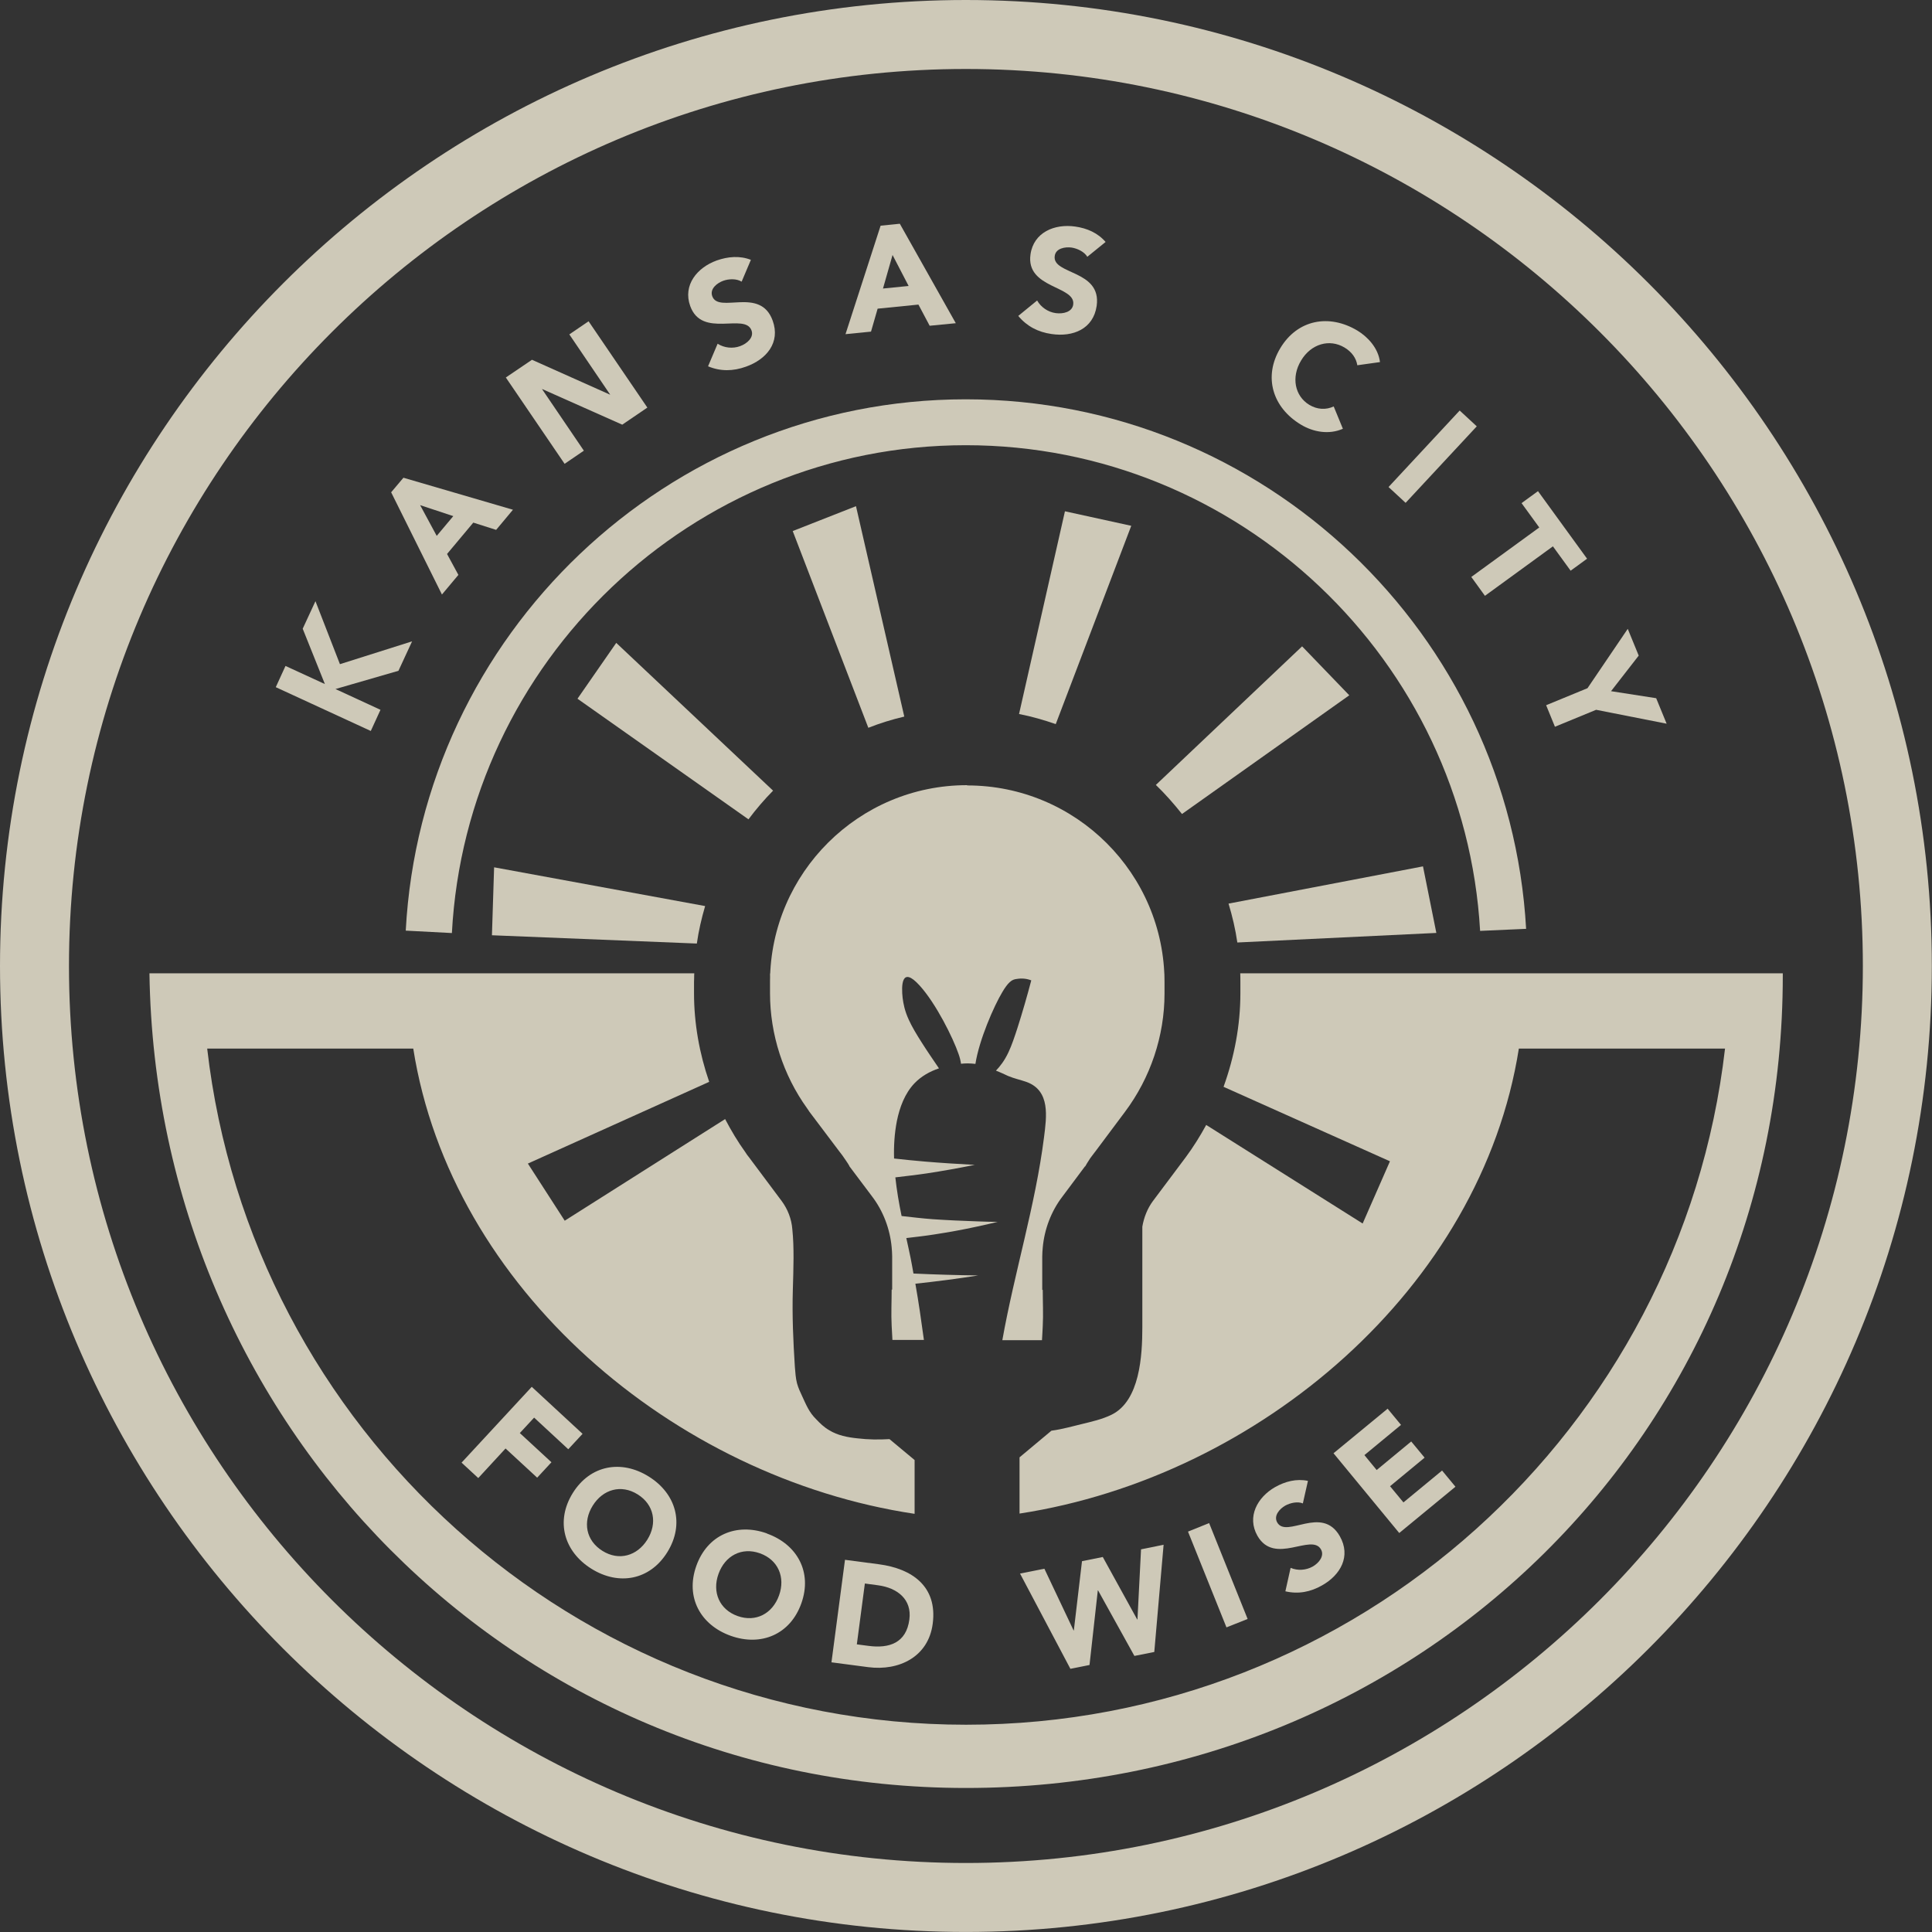 <svg width="179" height="179" viewBox="0 0 179 179" fill="none" xmlns="http://www.w3.org/2000/svg">
<rect x="0" y="0" width="179" height="179" fill="#333333" stroke="none"/>
<g opacity="0.77">
<path d="M89.487 6.391C135.323 6.391 172.594 43.674 172.594 89.499C172.594 135.323 135.323 172.606 89.487 172.606C43.651 172.606 6.391 135.323 6.391 89.499C6.391 43.674 43.662 6.391 89.487 6.391ZM89.487 0C40.142 0 0 40.154 0 89.499C0 138.843 40.142 178.997 89.487 178.997C138.831 178.997 178.985 138.855 178.985 89.499C178.985 40.142 138.831 0 89.487 0Z" fill="#FBF4DF"/>
<path d="M141.396 86.057L137.132 86.246C135.702 61.214 114.84 41.249 89.476 41.249C64.113 41.249 43.203 61.32 41.868 86.447L37.592 86.223C39.057 58.851 61.809 36.996 89.476 36.996C117.143 36.996 139.861 58.768 141.396 86.069V86.057Z" fill="#FBF4DF"/>
<path d="M25.553 63.661L26.451 61.7L30.101 63.378L28.045 58.251L29.227 55.699L31.495 61.535L38.181 59.42L36.917 62.149L31.081 63.839L35.252 65.764L34.354 67.725L25.564 63.673L25.553 63.661Z" fill="#FBF4DF"/>
<path d="M36.232 45.62L37.378 44.262L47.526 47.227L45.967 49.093L43.852 48.42L41.419 51.326L42.47 53.264L40.946 55.083L36.244 45.62H36.232ZM38.926 46.802L40.462 49.649L41.997 47.818L38.926 46.802Z" fill="#FBF4DF"/>
<path d="M46.865 34.975L49.287 33.333L56.505 36.558H56.529L52.748 30.982L54.532 29.766L59.978 37.763L57.651 39.346L50.244 36.05H50.22L54.095 41.756L52.311 42.973L46.865 34.975Z" fill="#FBF4DF"/>
<path d="M68.708 26.094C68.235 25.799 67.514 25.834 67.018 26.011C66.451 26.212 65.742 26.755 65.99 27.441C66.581 29.095 70.444 26.519 71.59 29.709C72.323 31.741 71.011 33.3 69.109 33.973C67.928 34.399 66.758 34.422 65.601 33.938L66.487 31.847C67.101 32.237 67.892 32.319 68.566 32.072C69.227 31.835 69.865 31.256 69.629 30.618C69.027 28.941 65.034 31.386 63.947 28.35C63.25 26.413 64.597 24.783 66.404 24.133C67.444 23.767 68.542 23.672 69.57 24.074L68.719 26.082L68.708 26.094Z" fill="#FBF4DF"/>
<path d="M81.596 20.908L83.368 20.73L88.555 29.945L86.133 30.181L85.093 28.22L81.313 28.598L80.699 30.725L78.336 30.961L81.585 20.919L81.596 20.908ZM82.695 23.625L81.809 26.732L84.184 26.495L82.695 23.625Z" fill="#FBF4DF"/>
<path d="M100.745 23.8C100.461 23.316 99.811 23.021 99.292 22.938C98.689 22.855 97.815 22.997 97.72 23.718C97.472 25.466 102.08 24.982 101.607 28.337C101.3 30.475 99.422 31.243 97.425 30.947C96.185 30.77 95.145 30.239 94.342 29.27L96.09 27.84C96.445 28.467 97.106 28.916 97.815 29.01C98.512 29.105 99.339 28.904 99.433 28.218C99.681 26.458 95.015 26.754 95.476 23.564C95.771 21.52 97.709 20.717 99.611 20.989C100.709 21.142 101.713 21.579 102.434 22.418L100.745 23.788V23.8Z" fill="#FBF4DF"/>
<path d="M125.754 33.831C125.647 33.181 125.257 32.614 124.572 32.201C123.178 31.362 121.465 31.858 120.544 33.406C119.611 34.953 119.965 36.69 121.3 37.505C122.044 37.954 122.848 37.989 123.568 37.658L124.419 39.726C123.131 40.293 121.666 40.033 120.52 39.336C117.91 37.765 117.024 34.918 118.618 32.26C120.213 29.602 123.143 29.058 125.765 30.63C126.699 31.197 127.691 32.224 127.856 33.547L125.742 33.843L125.754 33.831Z" fill="#FBF4DF"/>
<path d="M135.24 38.035L136.823 39.5L130.231 46.588L128.648 45.123L135.24 38.035Z" fill="#FBF4DF"/>
<path d="M142.613 48.871L140.971 46.614L142.495 45.504L147.043 51.765L145.519 52.876L143.877 50.619L137.58 55.203L136.316 53.454L142.613 48.871Z" fill="#FBF4DF"/>
<path d="M147.078 63.767L150.811 58.262L151.827 60.742L149.263 64.038L153.445 64.688L154.414 67.051L147.881 65.763L144.065 67.334L143.25 65.338L147.066 63.767H147.078Z" fill="#FBF4DF"/>
<path d="M71.389 90.191C71.377 90.309 71.377 90.416 71.365 90.522V90.191H71.389Z" fill="#FBF4DF"/>
<path d="M107.869 90.605C107.858 90.463 107.858 90.321 107.846 90.191H107.858C107.869 90.333 107.869 90.463 107.869 90.605Z" fill="#FBF4DF"/>
<path d="M114.91 90.192C114.921 90.463 114.921 90.735 114.921 91.007V92.034C114.921 94.988 114.366 97.918 113.362 100.694L128.779 107.593L126.25 113.358L111.755 104.226C111.188 105.265 110.562 106.27 109.853 107.226L106.817 111.278C106.309 111.964 105.979 112.802 105.837 113.653V122.974C105.837 125.62 105.601 129.778 103.002 131.066C102.116 131.503 101.135 131.716 100.178 131.952C99.599 132.082 98.489 132.413 97.414 132.554L94.46 135.023V140.233C116.658 136.819 137.225 119.323 140.722 97.15H159.824C155.76 132.365 125.778 159.796 89.511 159.796C53.243 159.796 23.249 132.365 19.197 97.15H38.288C41.796 119.382 62.446 136.914 84.738 140.257V135.272L82.411 133.334C81.418 133.393 80.426 133.381 79.446 133.263C78.524 133.169 77.603 132.992 76.823 132.507C76.35 132.235 75.972 131.869 75.606 131.479C74.968 130.853 74.697 130.168 74.33 129.377C74.141 128.975 73.964 128.597 73.846 128.172C73.716 127.687 73.692 127.168 73.645 126.648C73.492 124.261 73.385 121.922 73.456 119.512C73.515 117.492 73.586 115.59 73.409 113.889C73.338 112.932 72.972 112.011 72.417 111.267L69.381 107.203C69.263 107.061 69.156 106.919 69.05 106.742C68.353 105.773 67.739 104.746 67.183 103.682L52.322 113.098L48.908 107.805L65.707 100.233C64.797 97.599 64.301 94.811 64.301 92.011V90.983C64.301 90.853 64.313 90.723 64.313 90.605C64.313 90.463 64.313 90.321 64.325 90.18H13.846C14.472 131.964 47.538 165.656 89.499 165.656C131.46 165.656 165.176 132.743 165.176 90.392V90.18H114.91V90.192Z" fill="#FBF4DF"/>
<mask id="mask0_1729_2937" style="mask-type:luminance" maskUnits="userSpaceOnUse" x="37" y="37" width="105" height="103">
<path d="M89.499 139.373C117.998 139.373 141.101 116.625 141.101 88.563C141.101 60.502 117.998 37.754 89.499 37.754C61.001 37.754 37.898 60.502 37.898 88.563C37.898 116.625 61.001 139.373 89.499 139.373Z" fill="white"/>
</mask>
<g mask="url(#mask0_1729_2937)">
<path d="M57.095 59.562L53.504 64.737L69.346 75.912C70.043 74.979 70.811 74.081 71.626 73.254L57.095 59.562Z" fill="#FBF4DF"/>
<path d="M79.305 46.898L73.445 49.202L80.451 67.43C81.526 67.005 82.636 66.662 83.782 66.391L79.305 46.887V46.898Z" fill="#FBF4DF"/>
<path d="M104.822 48.718L98.667 47.371L94.414 66.154C95.584 66.379 96.718 66.71 97.816 67.088L104.81 48.718H104.822Z" fill="#FBF4DF"/>
<path d="M125.011 64.419L120.64 59.883L107.09 72.724C107.964 73.563 108.756 74.472 109.512 75.418L125.011 64.419Z" fill="#FBF4DF"/>
<path d="M45.779 80.356L45.578 86.652L64.562 87.42C64.728 86.239 64.999 85.081 65.33 83.947L45.779 80.356Z" fill="#FBF4DF"/>
<path d="M133.08 86.448L131.84 80.269L113.824 83.719C114.179 84.889 114.462 86.094 114.639 87.322L133.08 86.436V86.448Z" fill="#FBF4DF"/>
</g>
<path d="M49.261 128.484L53.975 132.844L52.651 134.273L49.486 131.343L48.162 132.773L51.092 135.478L49.769 136.907L46.839 134.202L44.311 136.943L42.764 135.513L49.261 128.496V128.484Z" fill="#FBF4DF"/>
<path d="M60.105 136.801C62.645 138.384 63.448 141.195 61.83 143.806C60.212 146.417 57.317 146.925 54.789 145.342C52.261 143.759 51.446 140.947 53.064 138.336C54.683 135.726 57.577 135.218 60.105 136.801ZM55.817 143.688C57.341 144.645 59.03 144.16 59.975 142.648C60.92 141.136 60.613 139.411 59.078 138.454C57.553 137.498 55.864 137.982 54.919 139.494C53.974 141.006 54.281 142.731 55.817 143.688Z" fill="#FBF4DF"/>
<path d="M71.056 142.083C73.868 143.087 75.274 145.663 74.246 148.545C73.218 151.439 70.513 152.562 67.701 151.558C64.89 150.553 63.484 147.978 64.512 145.084C65.54 142.19 68.245 141.067 71.056 142.071V142.083ZM68.339 149.726C70.029 150.329 71.576 149.502 72.179 147.813C72.781 146.135 72.096 144.517 70.407 143.914C68.717 143.312 67.17 144.139 66.567 145.828C65.965 147.506 66.65 149.124 68.339 149.726Z" fill="#FBF4DF"/>
<path d="M78.287 144.516L81.43 144.929C84.489 145.331 86.876 146.973 86.415 150.446C86.013 153.517 83.284 154.829 80.449 154.463L77.035 154.014L78.287 144.527V144.516ZM79.374 152.348L80.461 152.49C82.41 152.75 83.97 152.206 84.253 150.044C84.501 148.178 83.131 147.115 81.359 146.878L80.13 146.713L79.386 152.348H79.374Z" fill="#FBF4DF"/>
<path d="M94.506 145.791L96.762 145.342L99.468 151.06H99.491L100.247 144.645L102.173 144.255L105.362 150.044H105.386L105.717 143.546L107.808 143.121L106.945 153.056L105.103 153.422L101.736 147.35H101.712L100.944 154.261L99.172 154.616L94.506 145.791Z" fill="#FBF4DF"/>
<path d="M110.064 141.905L112.025 141.113L115.593 149.997L113.632 150.777L110.064 141.893V141.905Z" fill="#FBF4DF"/>
<path d="M120.72 139.295C120.213 139.082 119.527 139.248 119.078 139.496C118.559 139.791 117.98 140.429 118.334 141.055C119.197 142.567 122.469 139.413 124.135 142.331C125.186 144.186 124.205 145.922 122.481 146.891C121.417 147.494 120.295 147.718 119.09 147.435L119.575 145.261C120.236 145.544 121.004 145.485 121.618 145.143C122.221 144.8 122.729 144.139 122.386 143.548C121.512 142.024 118.086 145.06 116.503 142.296C115.499 140.524 116.503 138.716 118.133 137.783C119.078 137.251 120.118 136.98 121.181 137.204L120.709 139.295H120.72Z" fill="#FBF4DF"/>
<path d="M123.543 134.65L128.564 130.516L129.804 132.016L126.414 134.816L127.548 136.198L130.749 133.552L131.99 135.052L128.788 137.698L130.029 139.198L133.608 136.245L134.848 137.745L129.639 142.034L123.555 134.65H123.543Z" fill="#FBF4DF"/>
<path d="M89.594 72.746C79.576 72.746 71.424 80.862 71.342 90.856V92.026C71.342 95.829 72.559 99.61 74.791 102.705C74.862 102.788 74.921 102.906 74.98 102.988L77.768 106.686L78.04 107.04C78.158 107.206 78.276 107.371 78.383 107.537C78.501 107.69 78.595 107.867 78.69 108.021V108.045L80.793 110.844C81.832 112.203 82.458 113.869 82.612 115.558C82.635 115.841 82.659 116.113 82.659 116.397V119.48H82.612C82.612 120.602 82.553 121.725 82.612 122.835C82.635 123.213 82.659 123.674 82.683 124.146H85.601C85.364 122.41 85.116 120.661 84.809 118.937C86.77 118.724 88.719 118.476 90.633 118.169C88.648 118.145 86.64 118.086 84.632 117.992C84.549 117.519 84.466 117.046 84.372 116.574C84.242 115.96 84.112 115.333 83.97 114.707C84.844 114.601 85.731 114.507 86.605 114.365C87.916 114.164 89.227 113.928 90.515 113.644C91.153 113.502 91.791 113.372 92.429 113.207C91.814 113.207 91.177 113.183 90.55 113.16C89.18 113.113 87.798 113.054 86.416 112.959C85.447 112.888 84.49 112.77 83.533 112.664C83.285 111.471 83.084 110.277 82.954 109.084C83.923 108.966 84.892 108.86 85.849 108.718C87.337 108.494 88.826 108.222 90.314 107.926C88.778 107.844 87.231 107.749 85.695 107.619C84.738 107.537 83.781 107.442 82.836 107.336C82.801 106.178 82.872 105.02 83.096 103.863C83.356 102.587 83.829 101.311 84.726 100.366C85.353 99.716 86.144 99.267 86.995 98.984C86.451 98.18 85.896 97.377 85.388 96.574C84.939 95.865 84.49 95.132 84.195 94.471C83.817 93.644 83.699 93.006 83.628 92.451C83.51 91.388 83.486 89.403 85.211 91.317C86.723 92.983 88.306 96.172 88.814 97.661C88.932 97.991 89.003 98.299 89.038 98.558C89.239 98.535 89.452 98.523 89.664 98.523C89.912 98.523 90.149 98.547 90.373 98.57C90.716 96.349 92.086 93.207 92.878 91.896C93.102 91.518 93.338 91.187 93.551 90.998C93.775 90.785 93.988 90.726 94.189 90.703C94.673 90.62 95.122 90.667 95.547 90.832C95.158 92.309 94.732 93.786 94.272 95.227C94.012 96.03 93.74 96.846 93.433 97.495C93.055 98.299 92.653 98.795 92.275 99.196C92.653 99.338 93.019 99.515 93.409 99.692C93.965 99.929 94.555 100.047 95.122 100.248C97.331 101.063 96.965 103.473 96.729 105.363C95.925 111.707 93.988 117.873 92.866 124.17H96.54C96.564 123.697 96.599 123.248 96.611 122.859C96.67 121.748 96.611 120.626 96.611 119.504H96.564V116.42C96.564 116.137 96.587 115.865 96.611 115.582C96.764 113.892 97.39 112.227 98.43 110.868L100.521 108.068H100.545C100.639 107.879 100.757 107.714 100.852 107.56C100.946 107.395 101.064 107.229 101.194 107.064L101.454 106.722L101.466 106.71L104.23 103.012C106.593 99.858 107.893 95.983 107.893 92.049V91.022C107.893 80.945 99.694 72.77 89.617 72.77L89.594 72.746Z" fill="#FBF4DF"/>
</g>
</svg>
